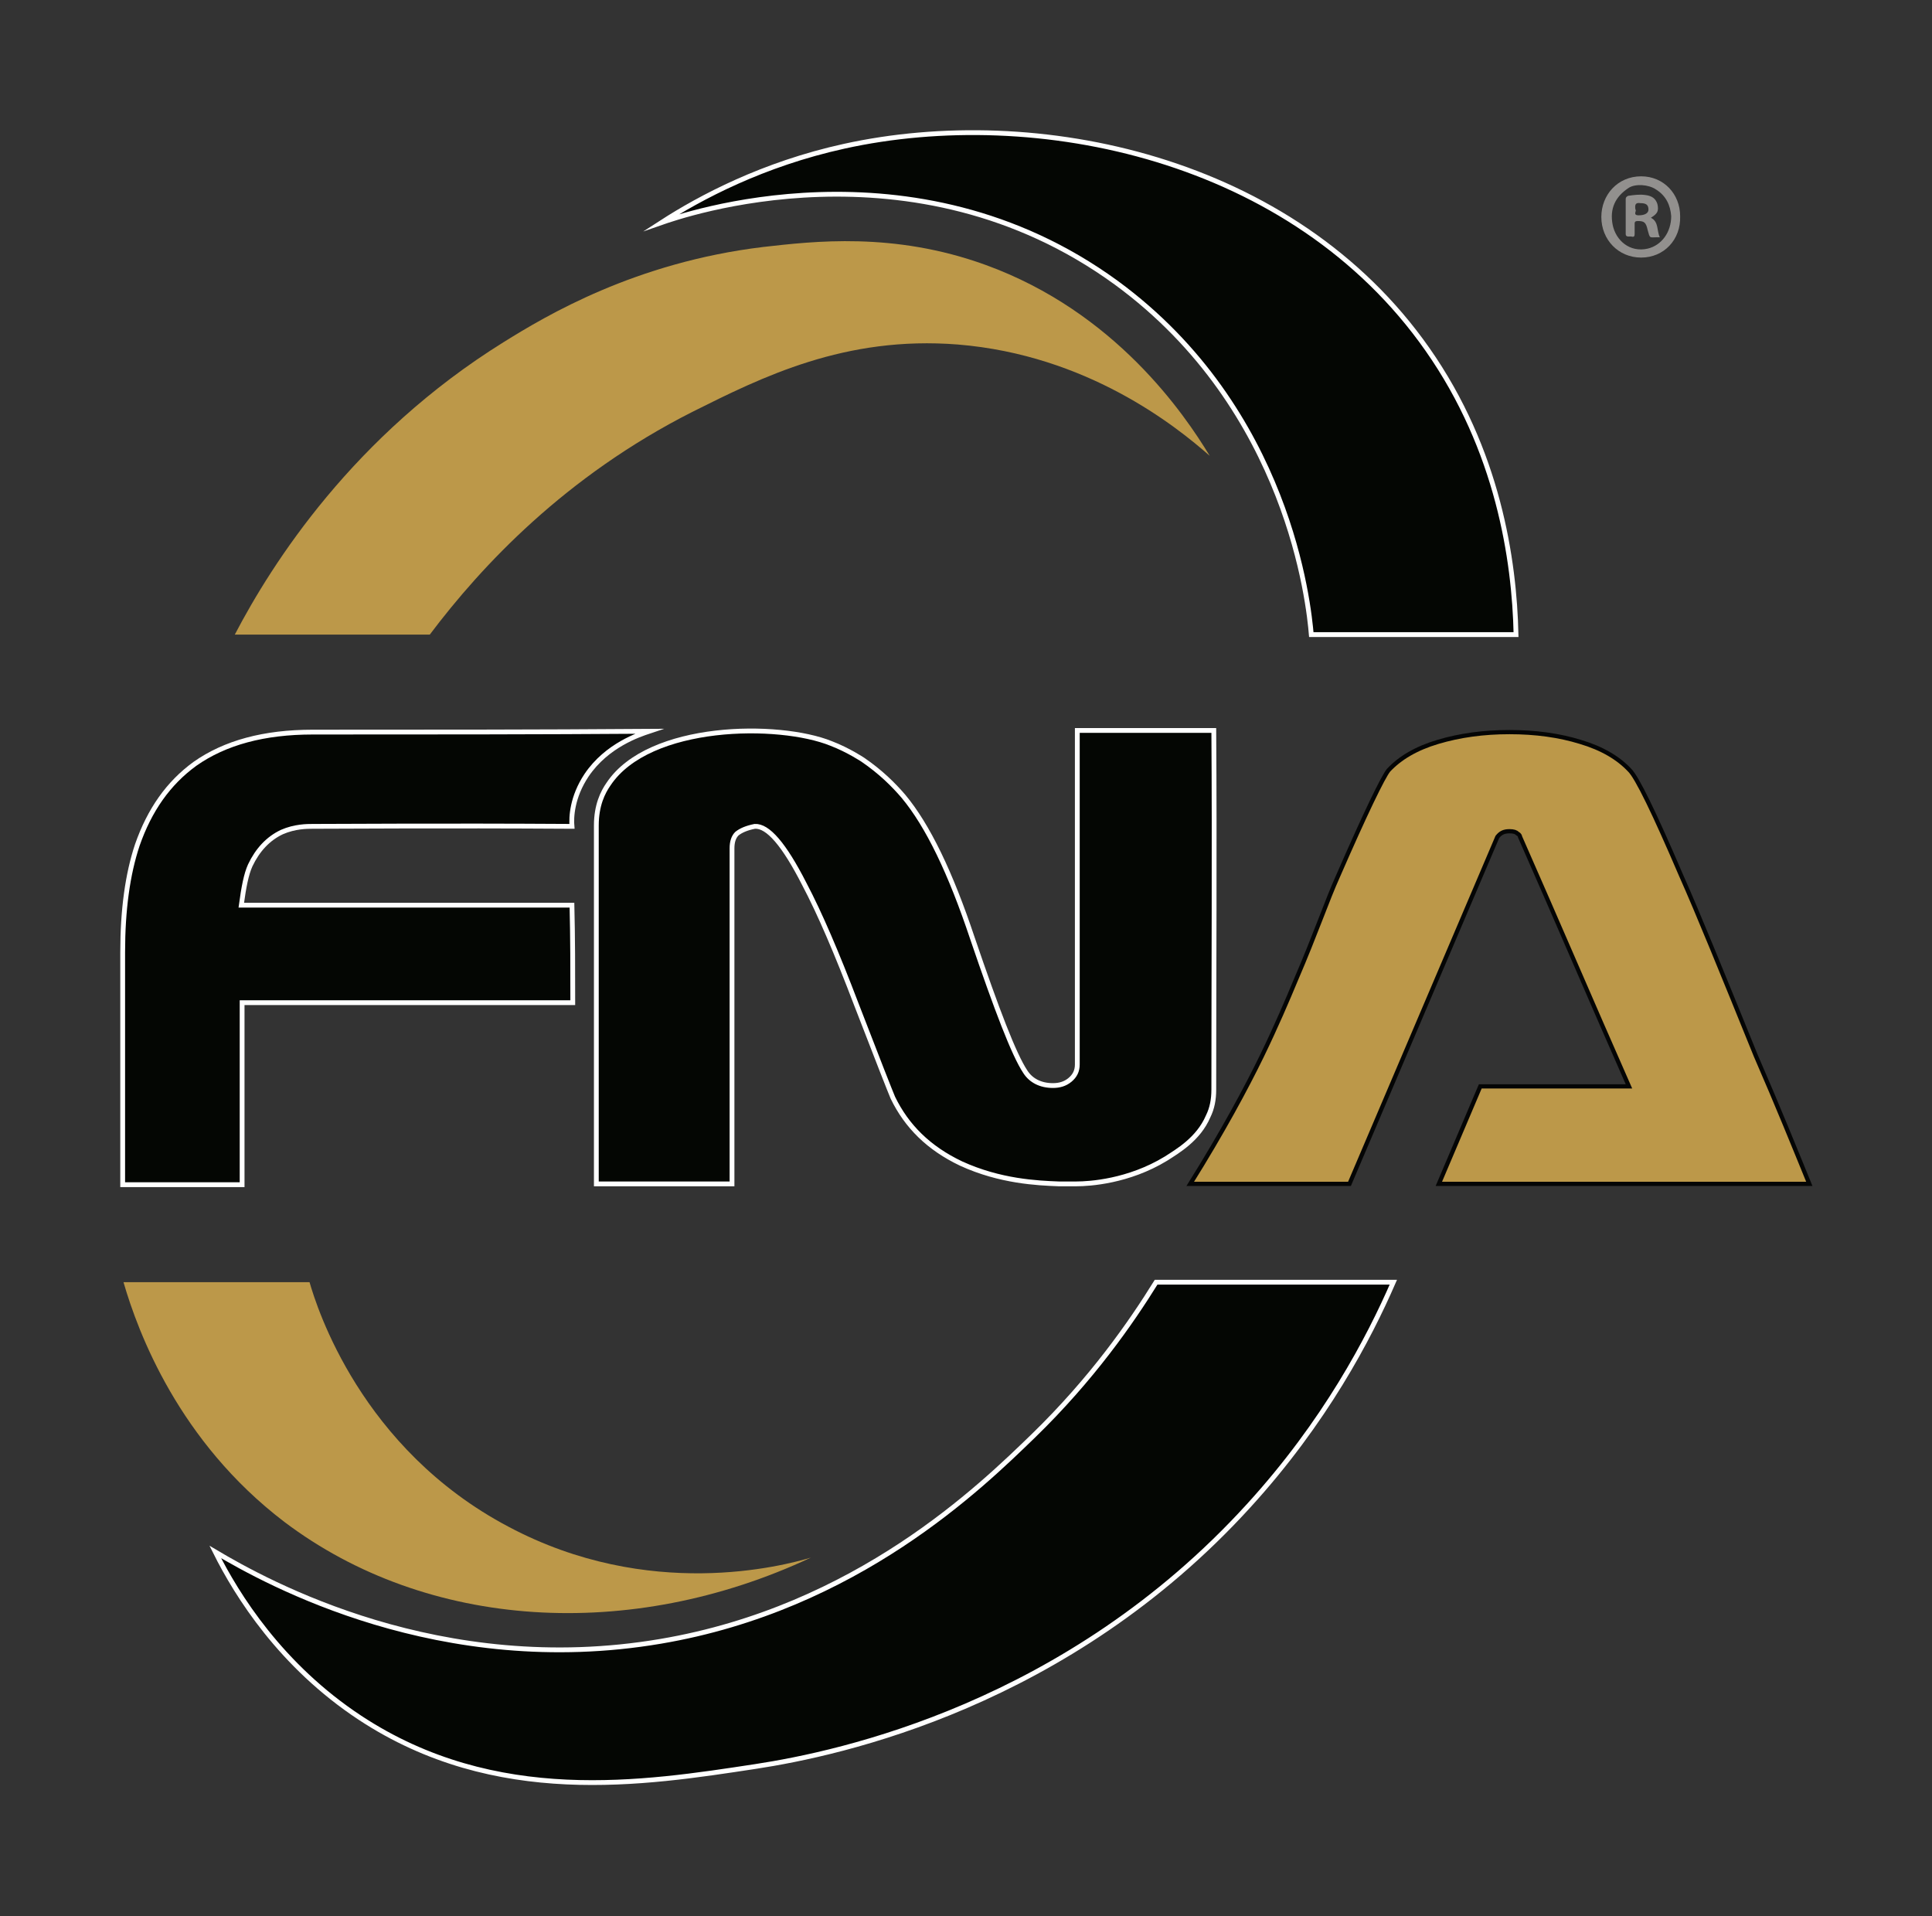 <?xml version="1.0" encoding="utf-8"?>
<!-- Generator: Adobe Illustrator 24.0.1, SVG Export Plug-In . SVG Version: 6.00 Build 0)  -->
<svg version="1.1" id="Livello_1" xmlns="http://www.w3.org/2000/svg" xmlns:xlink="http://www.w3.org/1999/xlink" x="0px" y="0px"
	 viewBox="0 0 237.8 235.8" style="enable-background:new 0 0 237.8 235.8;" xml:space="preserve">
<rect x="0" y="0" width="237.8" height="235.8" fill="#333333" stroke="none"/>
<style type="text/css">
	.st0{fill:#BC9849;stroke:#040505;stroke-width:0.52;stroke-miterlimit:10;}
	.st1{fill:#040603;stroke:#FFFFFF;stroke-width:0.591;stroke-miterlimit:10;}
	.st2{fill:#BC9849;}
	.st3{fill-rule:evenodd;clip-rule:evenodd;fill:#92908E;}
</style>
<g>
	<path class="st0" d="M222.7,145.7h-16.9c-9.6,0-19.1,0-28.7,0c1.7-4,3.4-8,5.1-12c6.1,0,12.2,0,18.3,0
		c-4.5-10.2-8.9-20.5-13.4-30.7c0-0.1-0.1-0.3-0.3-0.4c-0.2-0.2-0.5-0.3-1-0.3c-0.7,0-1.1,0.2-1.5,0.7l-18.2,42.7
		c-6.5,0-13.1,0-19.6,0c4-6.4,6.9-11.8,8.8-15.7c1.8-3.7,3.2-7,4.2-9.4c2.5-5.8,3.8-9.7,5.2-12.8c3.4-7.8,5.5-12.1,6.2-13
		c1.4-1.5,3.4-2.7,6.1-3.5c2.7-0.8,5.6-1.2,8.8-1.2s6.1,0.4,8.7,1.2c2.7,0.8,4.7,2,6.1,3.5c0.9,0.9,3,5.2,6.3,12.9
		c2.1,4.7,5.1,12.1,9.2,22.2C218.8,136.1,220.9,141.3,222.7,145.7z"/>
	<g>
		<path class="st1" d="M70.5,123.4c-13.6,0-27.1,0-40.7,0c0,7.5,0,14.9,0,22.4c-4.9,0-9.8,0-14.7,0c0-9.5,0-19.1,0-28.6
			c0-5.2,0.6-9.6,1.8-13.2c1.5-4.3,3.8-7.6,7.1-10c3.7-2.6,8.5-3.9,14.5-3.9c13.8,0,27.6,0,41.4-0.1c-1.2,0.4-5.2,1.7-7.7,5.4
			c-1.8,2.7-1.9,5.2-1.8,6.3c-16.4-0.1-28.4,0-31.9,0c-0.7,0-2.2,0-3.8,0.7c-1.7,0.8-3,2.2-3.9,4.1c-0.5,1.1-0.8,2.7-1.1,4.9
			c13.6,0,27.1,0,40.7,0C70.5,115.4,70.5,119.4,70.5,123.4z"/>
	</g>
	<path class="st1" d="M149.4,134.1c0,1.2-0.2,2.3-0.7,3.3c-1.2,2.8-3.8,4.3-5.2,5.2c-4.6,2.8-9.4,3.1-11,3.1c-0.9,0-1.6,0-2.2,0
		c-2.6-0.1-7.2-0.3-12-2.5c-4-1.9-6.7-4.6-8.4-8.1c-0.3-0.7-1.8-4.5-4.5-11.5c-2.4-6.3-4.5-11.2-6.4-14.8c-2.5-4.9-4.5-7.2-6.1-7.1
		c-1,0.2-1.7,0.5-2.2,0.9c-0.4,0.4-0.6,1-0.6,1.8c0,13.8,0,27.5,0,41.3c-5.6,0-11.1,0-16.7,0c0-14.7,0-29.4,0-44.1
		c0-2.5,0.8-4.1,1.5-5.1c5-7.5,21-7.6,27.4-5c2.1,0.8,3.9,2,3.9,2c2.2,1.5,3.8,3.1,5,4.5c3,3.6,5.8,9.4,8.5,17.5
		c3,8.8,5.1,14.3,6.5,16.4c0.7,1.1,1.9,1.7,3.4,1.7c0.8,0,1.5-0.2,2.1-0.7s0.9-1.1,0.9-1.9c0-13.7,0-27.4,0-41.1
		c5.6,0,11.2,0,16.8,0C149.5,104.7,149.4,119.4,149.4,134.1z"/>
	<path class="st2" d="M52.9,78.1c-8,0-16,0-24,0c4.6-8.8,14.6-24.5,33.1-36c5.3-3.3,16.2-9.8,31.9-11.7c6.2-0.7,16.1-1.9,27.4,2.2
		c16,5.8,24.5,18.4,27.6,23.5c-4.2-3.7-15.1-12.4-31-13.7c-13.9-1.1-24.1,4-32.7,8.3C69.6,58.6,59.3,69.6,52.9,78.1z"/>
	<path class="st1" d="M161.4,78.1c-0.3-3.6-2.7-27.7-24-43.3c-25.1-18.3-53.7-8.2-56-7.4c4.8-3.1,12.5-7.2,22.5-9.4
		c23.6-5.2,55.2,1.3,71.8,25c8.7,12.4,10.7,25.9,10.9,35.1C178.3,78.1,169.9,78.1,161.4,78.1z"/>
	<path class="st1" d="M142.3,157.8c-3.1,5-7.9,11.9-15.1,18.9c-6.4,6.2-21.7,21.2-45.9,25.3c-27.1,4.6-48.4-7.2-54.8-11
		c2.7,5.4,8.1,14,17.8,20.4c16.7,11,34.9,8.1,48.7,6c10.5-1.6,38.4-7.6,60.7-32.1c9.4-10.3,14.8-20.6,17.8-27.5
		C161.9,157.8,152.1,157.8,142.3,157.8z"/>
	<path class="st2" d="M15.2,157.8C17,164,22,177.4,35,187.3c17.6,13.3,42.6,14.8,64.8,4.4c-3.4,1-19.9,5.4-37.2-3.8
		c-18.2-9.6-23.6-27-24.5-30.1C30.5,157.8,22.8,157.8,15.2,157.8z"/>
</g>
<g>
	<path class="st3" d="M202,31.7c-2.8,0-4.9-2.2-4.9-5c0-2.7,2-5,4.9-5c2.8,0,4.8,2.2,4.8,4.9C206.9,29.5,204.8,31.7,202,31.7
		 M205.7,26.6c-0.1-1.3-0.6-2.5-1.9-3.3c-0.9-0.6-2.5-0.7-3.3-0.2c-1.7,1.1-2.4,2.6-2,4.6c0.4,1.9,2.1,3.4,4.3,2.9
		C204.5,30.2,205.7,28.6,205.7,26.6"/>
	<path class="st3" d="M203.2,26.8c1,0.5,0.7,1.6,1.1,2.4c-0.1,0-0.2,0-0.3,0c-1,0-0.9,0.2-1.2-0.9c-0.2-0.9-0.4-1.1-1.2-1.1
		c-0.3,0-0.4,0.1-0.4,0.3c0,0.4,0,0.9,0,1.3c0,0.5-0.3,0.3-0.5,0.3c-0.2,0-0.6,0.1-0.6-0.3c0-1.4,0-2.9,0-4.3c0-0.2,0.1-0.3,0.3-0.4
		c0.7-0.1,1.4-0.2,2.1-0.1c0.9,0.1,1.3,0.5,1.5,1.1C204.2,26,204,26.3,203.2,26.8 M201.3,25.8c0.2,0.1-0.4,0.7,0.4,0.7
		c0.8,0,1.2-0.3,1.2-0.7c0-0.6-0.3-0.8-1-0.8C201.3,24.9,201.2,25.2,201.3,25.8"/>
</g>
</svg>
